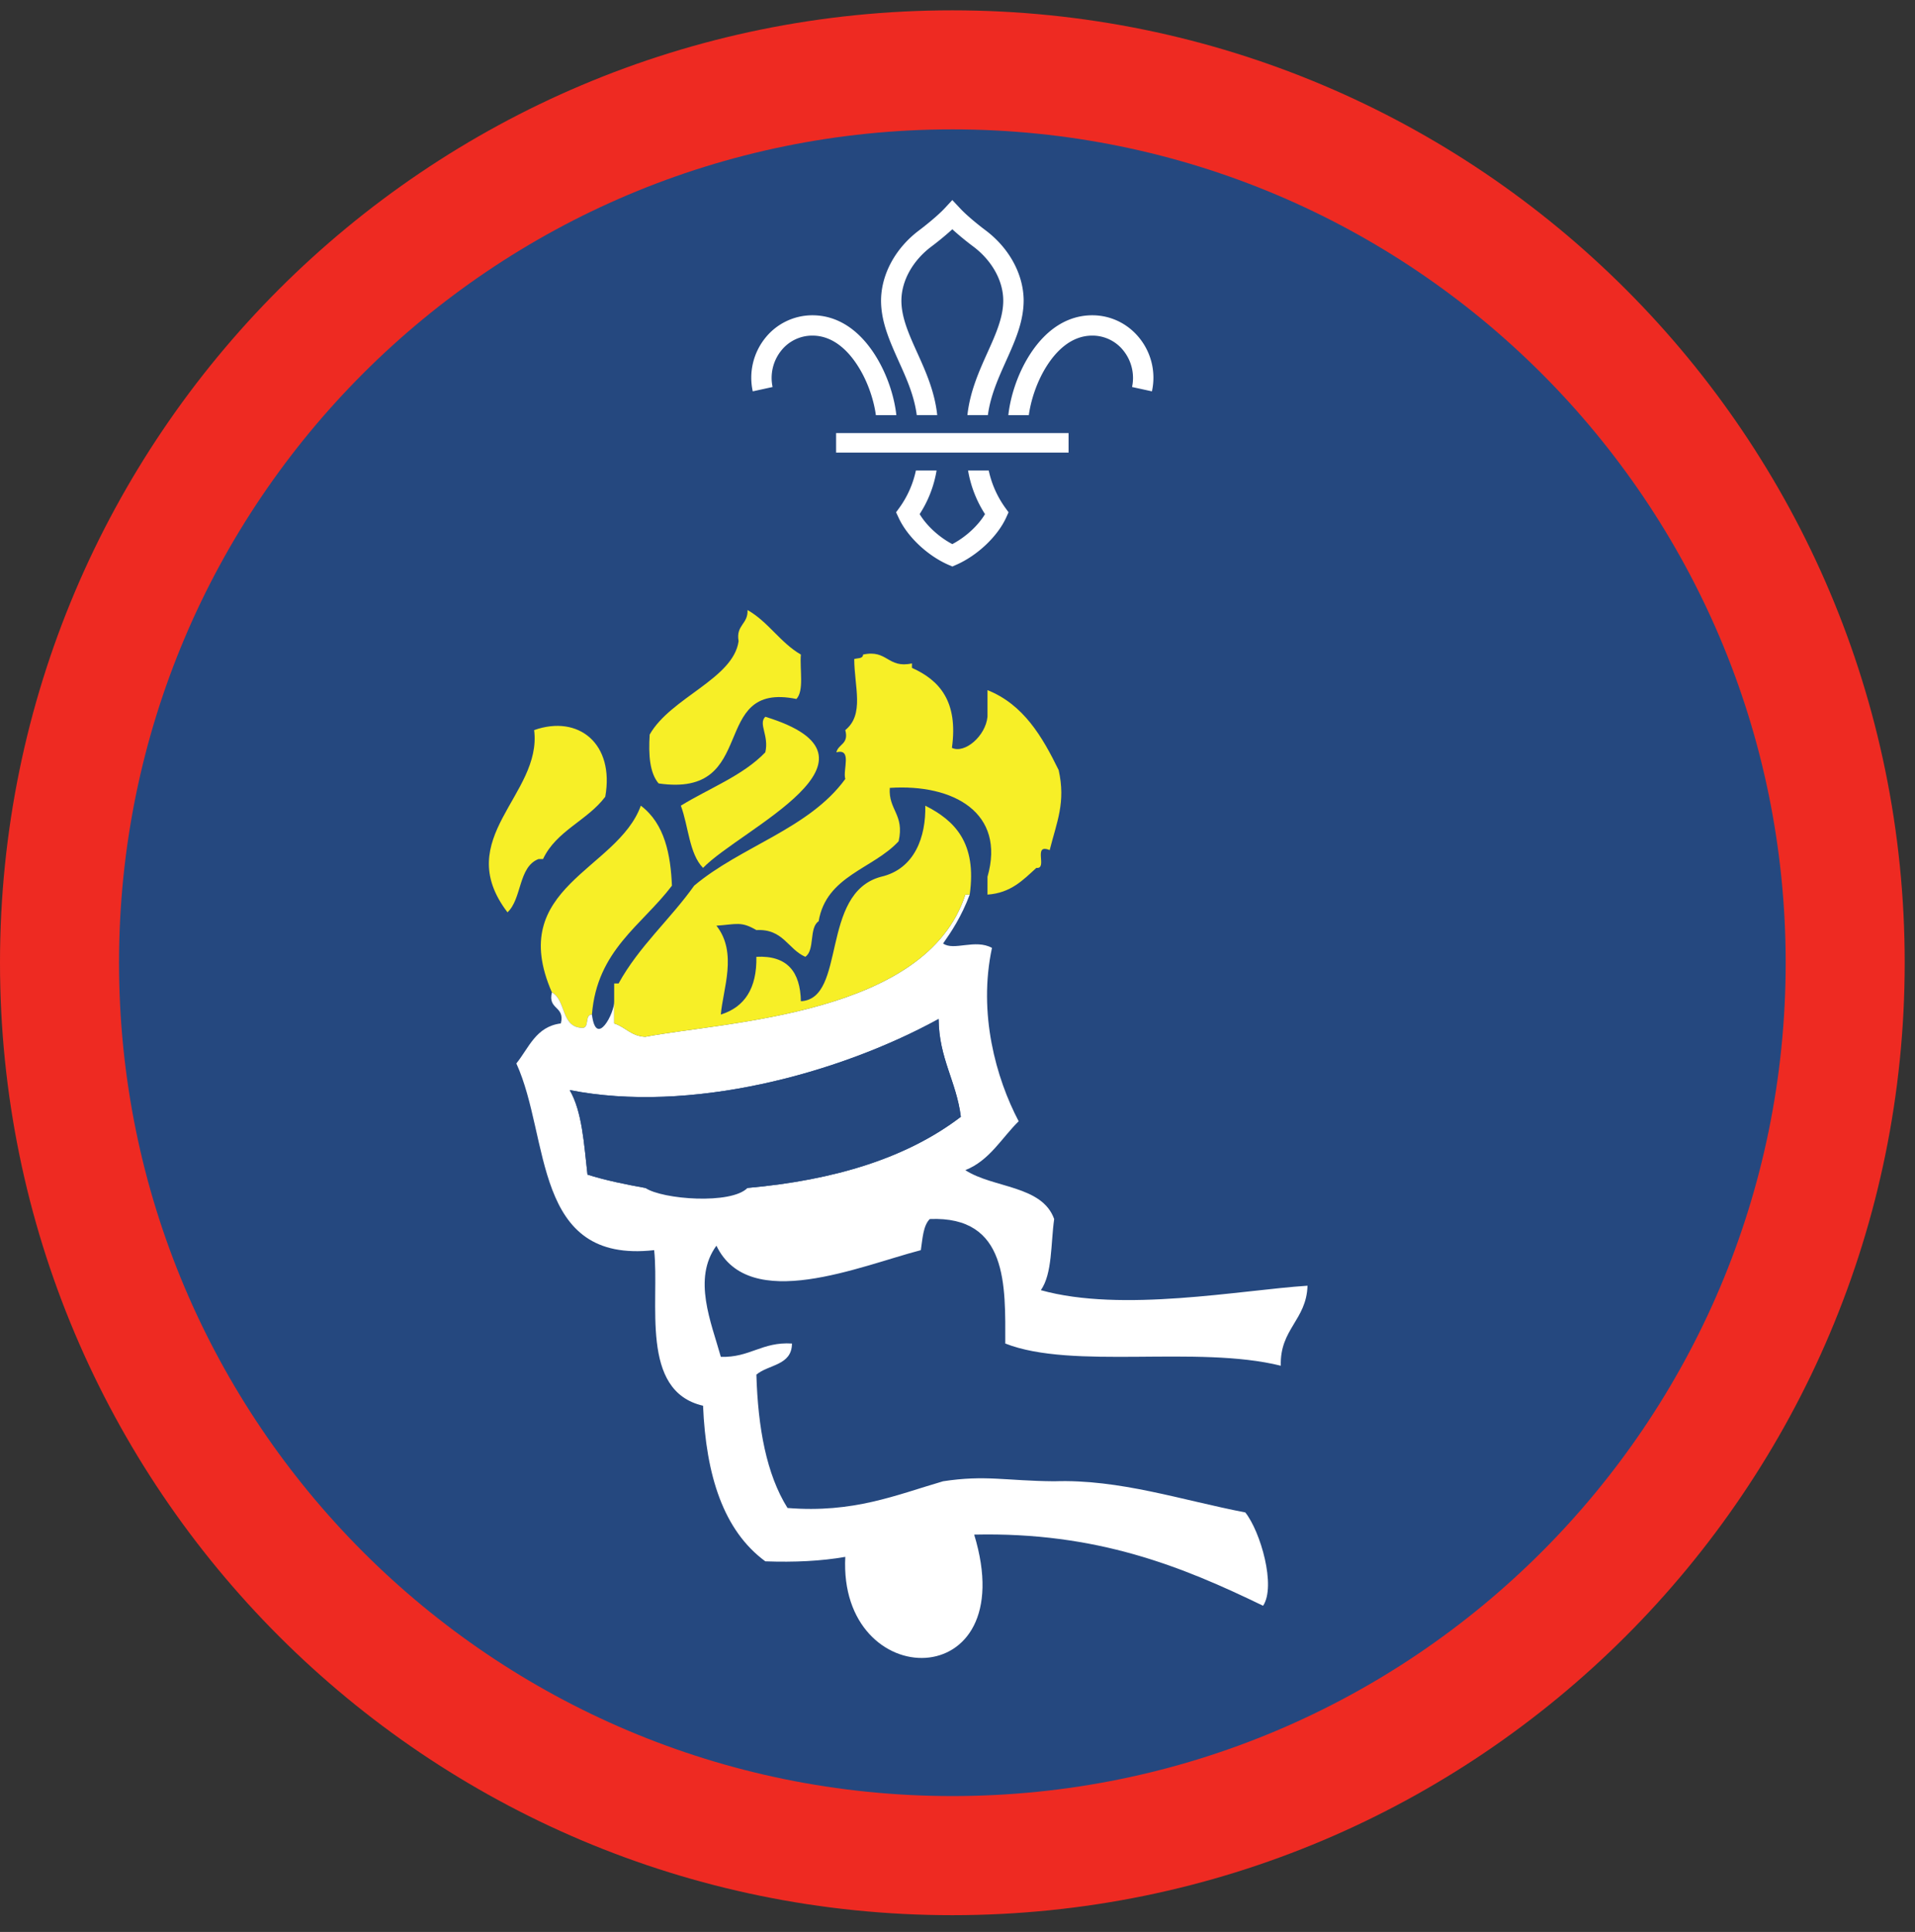 <ns0:svg xmlns:ns0="http://www.w3.org/2000/svg" height="153.333" viewBox="0 0 152 153.333" width="152"><ns0:rect x="0" y="0" width="152" height="153.333" fill="#333333" stroke="none"/><ns0:path d="M75.588.82C33.844.82 0 34.664 0 76.408c0 41.75 33.844 75.595 75.588 75.595 41.75 0 75.595-33.844 75.595-75.595C151.183 34.664 117.339.82 75.588.82" fill="#ee2a22" fill-rule="evenodd" /><ns0:path d="M141.735 76.408c0 36.532-29.615 66.141-66.142 66.141-36.53 0-66.145-29.609-66.145-66.141 0-36.525 29.615-66.14 66.145-66.14 36.527 0 66.142 29.615 66.142 66.14" fill="#25487f" fill-rule="evenodd" /><ns0:path d="M58.625 50.888c-.23-1.286.766-1.35.708-2.47 1.65.933 2.594 2.585 4.235 3.533-.099 1.197.27 2.858-.354 3.525-7.047-1.437-2.86 7.875-10.938 6.703-.703-.828-.812-2.244-.708-3.88 1.661-2.932 6.635-4.416 7.057-7.411" fill="#f7ef27" fill-rule="evenodd" /><ns0:path d="M60.745 56.888c10.771 3.302-1.942 8.896-4.942 11.995-1.106-1.13-1.152-3.314-1.762-4.938 2.256-1.39 4.918-2.376 6.704-4.235.312-1.349-.578-2.255 0-2.822M40.281 72.408c-4.495-5.89 2.766-9.317 2.115-14.463 3.536-1.245 6.396 1.094 5.645 5.291-1.41 1.885-3.89 2.699-4.937 4.943h-.355c-1.618.614-1.312 3.157-2.468 4.229M43.807 78.763c-3.671-8.386 5.203-9.683 7.057-14.818 1.917 1.443 2.365 3.927 2.47 6.348-2.38 3.147-5.949 5.11-6.35 10.23-.582.005-.198.98-.703 1.057-1.781.016-1.322-2.203-2.474-2.817" fill="#f7ef27" fill-rule="evenodd" /><ns0:path d="M59.333 94.284c6.912-.615 12.667-2.386 16.932-5.647-.353-2.822-1.734-4.614-1.765-7.76-8.047 4.407-19.803 7.511-29.281 5.64.995 1.715 1.136 4.281 1.412 6.71 1.426.452 2.994.77 4.588 1.057 1.374.921 6.817 1.328 8.114 0zM76.97 71.003c-.657 1.75-1.469 2.962-2.114 3.88.853.61 2.547-.386 3.88.349-1.115 5.208.322 10.343 2.12 13.76-1.365 1.339-2.303 3.11-4.235 3.88 2.208 1.437 6.094 1.193 7.052 3.88-.276 1.958-.136 4.328-1.057 5.646 6.448 1.802 15.844-.01 21.166-.354-.084 2.735-2.208 3.432-2.12 6.35-6.634-1.647-16.52.342-21.869-1.762 0-4.577.244-10.135-5.995-9.88-.526.532-.568 1.546-.709 2.47-4.785 1.238-13.624 5.057-16.224-.355-1.916 2.62-.41 6.093.35 8.823 2.313.073 3.265-1.209 5.646-1.058-.005 1.756-1.87 1.656-2.824 2.47.125 4.223.797 7.906 2.47 10.582 5.243.423 8.614-1.03 12.349-2.119 3.38-.516 4.957-.032 8.817 0 5.197-.177 10.12 1.5 15.172 2.474 1.213 1.53 2.453 5.854 1.41 7.406-6.415-3.109-13.18-5.87-22.931-5.647 3.912 12.84-10.796 12.653-10.23 1.767-1.896.333-4.03.438-6.348.354-3.324-2.443-4.709-6.817-4.942-12.35-5.058-1.166-3.434-8.208-3.882-12.348-9.67 1.088-8.244-8.923-10.937-14.818 1-1.239 1.547-2.927 3.532-3.176.348-1.407-1.057-1.063-.71-2.464 1.153.614.694 2.833 2.475 2.817.505-.077.12-1.052.703-1.057.328 2.709 1.808-.146 1.765-1.058v1.762c.891.28 1.339 1.014 2.47 1.061 6.406-1.213 22.312-1.703 25.4-11.285h.35" fill="#fff" fill-rule="evenodd" /><ns0:path d="M73.443 63.945c2.343 1.182 4.104 2.953 3.526 7.058h-.35c-3.088 9.582-18.994 10.072-25.4 11.285-1.131-.047-1.579-.78-2.47-1.061v-3.172h.35c1.63-2.96 4.094-5.079 6-7.762 3.698-3.118 9.125-4.514 11.994-8.468-.213-.723.568-2.448-.708-2.115.156-.671 1.01-.64.708-1.765 1.538-1.24.719-3.442.71-5.64.27-.084.692-.012.702-.354 1.948-.423 1.932 1.124 3.88.702v.355c2.194.984 3.683 2.667 3.172 6.348 1.022.49 2.678-.953 2.823-2.468v-2.115c2.855 1.146 4.334 3.662 5.65 6.348.574 2.569-.15 4.11-.713 6.35-1.385-.563-.12 1.526-1.057 1.412-1.046.948-2.01 1.989-3.88 2.12V69.59c1.453-5.063-2.666-7.391-7.755-7.058-.12 1.76 1.182 2.104.703 4.235-2.025 2.203-5.74 2.73-6.35 6.35-.78.514-.28 2.306-1.06 2.822-1.387-.61-1.757-2.24-3.882-2.12-1.213-.713-1.563-.464-3.172-.35 1.704 2.151.51 5.053.35 7.053 1.884-.588 2.869-2.072 2.822-4.583 2.48-.125 3.485 1.219 3.532 3.525 3.635-.181 1.5-8.567 6.35-9.874 2.707-.615 3.582-3.214 3.525-5.646" fill="#f7ef27" fill-rule="evenodd" /><ns0:path d="M51.219 94.284c-1.594-.287-3.162-.605-4.588-1.057-.276-2.429-.417-4.995-1.412-6.71 9.478 1.871 21.234-1.233 29.281-5.64.03 3.146 1.412 4.938 1.765 7.76-4.265 3.261-10.02 5.032-16.932 5.647-2.62.687-5.343.13-8.114 0" fill="#25487f" fill-rule="evenodd" /><ns0:path d="M68.036 28.96c.896 1.365 1.344 2.928 1.485 3.99h1.624c-.135-1.302-.661-3.198-1.754-4.875-1.303-1.995-2.995-3.047-4.896-3.052h-.016a4.788 4.788 0 0 0-3.73 1.792 5.03 5.03 0 0 0-1 4.245l1.574-.344a3.466 3.466 0 0 1 .682-2.885 3.14 3.14 0 0 1 2.474-1.194h.01c1.683 0 2.86 1.266 3.547 2.323M79.776 40.279a7.917 7.917 0 0 1-1.297-2.934h-1.64a9.26 9.26 0 0 0 1.344 3.46c-.552.922-1.547 1.832-2.595 2.379-1.047-.547-2.036-1.457-2.593-2.38a9.065 9.065 0 0 0 1.344-3.459h-1.642a7.83 7.83 0 0 1-1.295 2.934l-.277.38.198.426c.687 1.495 2.265 2.995 3.937 3.735l.328.14h.005l.324-.14c1.671-.74 3.255-2.24 3.943-3.735l.192-.426-.276-.38M83.14 28.96c-.89 1.365-1.337 2.928-1.479 3.99h-1.625c.136-1.302.657-3.198 1.75-4.875 1.302-1.995 3-3.047 4.902-3.052h.01c1.453 0 2.812.656 3.729 1.792a5.012 5.012 0 0 1 1.005 4.245l-1.577-.344a3.467 3.467 0 0 0-.683-2.885 3.132 3.132 0 0 0-2.475-1.194h-.004c-1.688 0-2.865 1.266-3.553 2.323M72.765 32.945h1.626c-.198-1.876-.932-3.505-1.588-4.953-.652-1.443-1.267-2.808-1.256-4.161.016-1.563.906-3.156 2.385-4.266.261-.193.995-.761 1.656-1.37.663.609 1.402 1.177 1.663 1.37 1.478 1.11 2.369 2.703 2.38 4.266.01 1.353-.604 2.718-1.256 4.161-.651 1.448-1.385 3.077-1.589 4.953h1.626c.203-1.547.833-2.937 1.437-4.286.724-1.61 1.406-3.13 1.402-4.844-.022-2.063-1.153-4.136-3.032-5.542-.224-.166-1.375-1.046-2.036-1.761l-.595-.635-.588.635c-.667.715-1.817 1.595-2.036 1.761-1.881 1.406-3.01 3.48-3.032 5.542-.01 1.713.677 3.234 1.396 4.844.61 1.349 1.24 2.74 1.437 4.286M66.364 35.919h18.453v-1.547H66.364z" fill="#fff" /></ns0:svg>